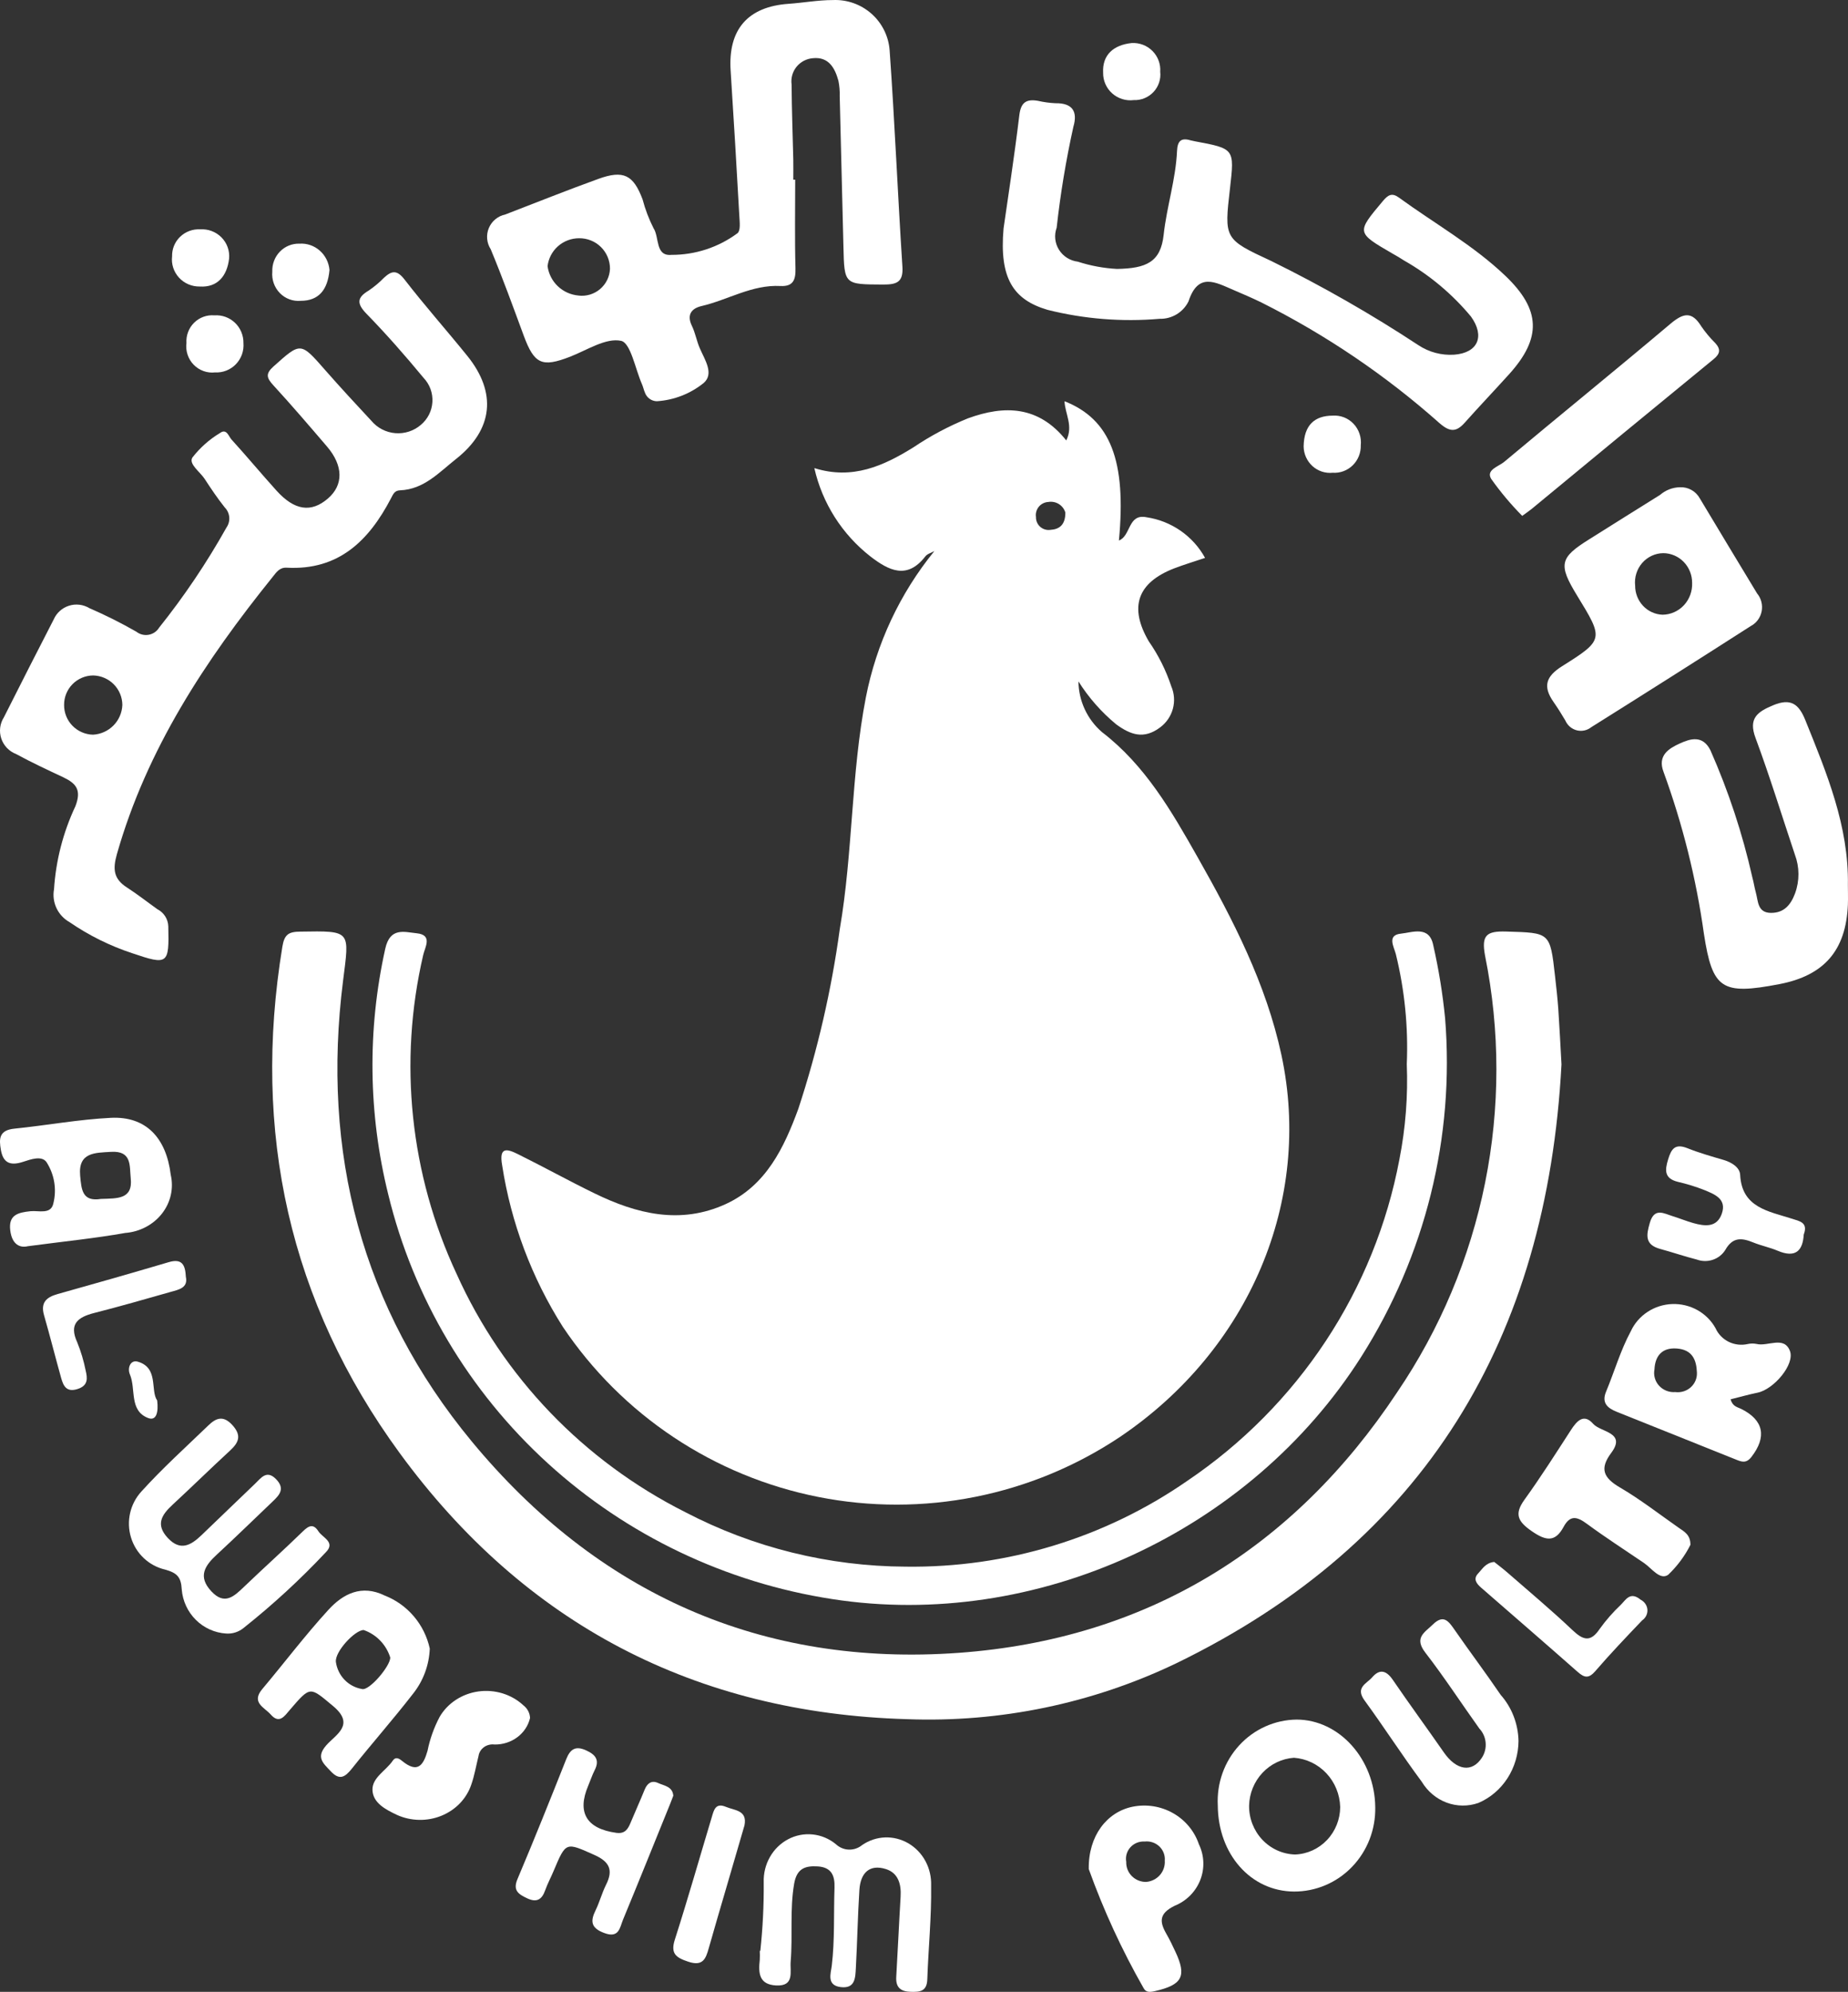 <svg width="129" height="139" viewBox="0 0 129 139" fill="none" xmlns="http://www.w3.org/2000/svg">
<rect x="0" y="0" width="129" height="139" fill="#333333" stroke="none"/>
<g clip-path="url(#clip0_53_2574)">
<path d="M89.449 73.616C88.38 68.651 86.078 64.19 83.597 59.813C81.777 56.6 79.942 53.406 76.92 51.086C76.412 50.647 76.003 50.104 75.721 49.495C75.438 48.886 75.289 48.225 75.282 47.554C75.997 48.688 76.889 49.701 77.924 50.554C78.916 51.272 79.839 51.62 80.983 50.761C81.417 50.44 81.73 49.983 81.872 49.463C82.013 48.944 81.974 48.392 81.762 47.897C81.392 46.778 80.863 45.719 80.189 44.752C78.803 42.378 79.38 40.668 81.957 39.666C82.646 39.402 83.36 39.189 84.12 38.933C83.704 38.177 83.118 37.528 82.408 37.036C81.698 36.544 80.884 36.222 80.029 36.096C78.724 35.831 78.95 37.405 78.106 37.719C78.635 32.159 77.519 29.263 74.309 28C74.343 28.881 74.942 29.725 74.43 30.735C72.498 28.305 70.114 28.264 67.567 29.194C66.235 29.734 64.963 30.41 63.77 31.212C61.678 32.512 59.506 33.503 56.845 32.666C57.4 35.114 58.787 37.296 60.772 38.841C62.029 39.803 63.314 40.483 64.594 38.826C64.73 38.648 65.01 38.577 65.224 38.457C62.813 41.419 61.171 44.927 60.441 48.672C59.404 54.013 59.542 59.477 58.621 64.84C58.039 69.097 57.071 73.292 55.729 77.374C54.74 80.067 53.492 82.727 50.654 84.028C47.493 85.472 44.437 84.715 41.489 83.272C39.69 82.398 37.945 81.427 36.15 80.54C35.383 80.158 34.82 80.02 35.053 81.319C35.672 85.328 37.114 89.166 39.289 92.593C41.336 95.644 43.965 98.263 47.028 100.3C50.09 102.338 53.525 103.754 57.137 104.467C60.748 105.181 64.466 105.178 68.076 104.458C71.686 103.739 75.119 102.318 78.178 100.276C87.206 94.188 91.634 83.775 89.449 73.616ZM73.323 36.976C73.196 36.994 73.066 36.984 72.942 36.947C72.819 36.91 72.706 36.847 72.61 36.762C72.514 36.676 72.438 36.571 72.387 36.453C72.336 36.335 72.312 36.208 72.316 36.08C72.296 35.953 72.304 35.823 72.339 35.7C72.373 35.576 72.433 35.461 72.515 35.362C72.597 35.263 72.698 35.182 72.814 35.125C72.929 35.068 73.055 35.035 73.183 35.029C73.437 34.987 73.697 35.039 73.915 35.175C74.133 35.311 74.294 35.522 74.367 35.768C74.371 36.628 73.947 36.939 73.323 36.976Z" fill="white"/>
<path d="M109 74.278C107.986 93.373 99.496 107.636 82.1 116.076C76.244 118.881 69.797 120.217 63.313 119.971C48.553 119.547 36.633 113.344 27.9 101.401C20.185 90.853 17.591 78.982 19.71 66.067C19.852 65.197 20.156 65.023 20.956 65.013C24.547 64.958 24.392 64.917 23.946 68.454C22.435 80.413 25.23 91.274 32.93 100.588C41.726 111.227 53.197 116.338 66.935 115.342C79.987 114.392 90.282 108.099 97.525 97.165C100.523 92.754 102.611 87.785 103.665 82.552C104.72 77.318 104.72 71.925 103.665 66.692C103.397 65.255 103.766 64.967 105.139 65.007C108.199 65.103 108.203 65.029 108.55 68.125C108.637 68.891 108.724 69.658 108.778 70.424C108.864 71.71 108.928 72.993 109 74.278Z" fill="white"/>
<path d="M32.618 24.832C31.172 23.043 29.64 21.32 28.237 19.504C27.703 18.814 27.337 18.891 26.803 19.384C26.481 19.715 26.127 20.012 25.745 20.271C24.928 20.759 24.879 21.167 25.576 21.889C26.967 23.316 28.286 24.82 29.56 26.36C29.775 26.584 29.941 26.849 30.049 27.14C30.156 27.431 30.202 27.741 30.184 28.05C30.166 28.359 30.085 28.661 29.945 28.938C29.804 29.214 29.608 29.459 29.369 29.657C29.125 29.864 28.842 30.022 28.537 30.12C28.231 30.218 27.909 30.255 27.589 30.228C27.269 30.202 26.958 30.112 26.673 29.965C26.388 29.818 26.135 29.616 25.929 29.371C24.847 28.21 23.771 27.047 22.726 25.857C20.968 23.849 21.006 23.864 19.094 25.571C18.514 26.09 18.616 26.375 19.076 26.882C20.358 28.276 21.588 29.716 22.819 31.152C23.973 32.496 23.985 33.847 22.89 34.789C21.722 35.796 20.555 35.63 19.298 34.234C18.234 33.055 17.219 31.836 16.153 30.663C15.956 30.442 15.815 29.877 15.351 30.221C14.609 30.669 13.957 31.249 13.427 31.933C13.159 32.379 13.955 32.919 14.279 33.41C14.726 34.095 15.182 34.776 15.691 35.414C15.871 35.597 15.982 35.838 16.003 36.093C16.025 36.349 15.956 36.603 15.809 36.814C14.435 39.266 12.863 41.603 11.107 43.8C11.028 43.929 10.922 44.041 10.797 44.127C10.671 44.212 10.529 44.27 10.379 44.297C10.229 44.325 10.075 44.319 9.928 44.283C9.78 44.246 9.642 44.179 9.522 44.085C8.458 43.475 7.36 42.925 6.234 42.437C6.023 42.31 5.787 42.229 5.542 42.201C5.296 42.172 5.048 42.196 4.813 42.271C4.577 42.345 4.361 42.469 4.178 42.634C3.994 42.798 3.849 43 3.75 43.225C2.581 45.494 1.423 47.769 0.275 50.05C0.136 50.268 0.046 50.514 0.014 50.77C-0.019 51.027 0.006 51.287 0.087 51.533C0.168 51.779 0.303 52.004 0.481 52.191C0.66 52.379 0.878 52.525 1.12 52.618C2.196 53.205 3.312 53.723 4.422 54.245C5.326 54.675 5.698 55.132 5.264 56.262C4.407 58.083 3.9 60.048 3.771 62.054C3.689 62.503 3.75 62.965 3.945 63.378C4.141 63.79 4.46 64.131 4.859 64.354C6.207 65.28 7.68 66.01 9.235 66.521C11.732 67.372 11.81 67.282 11.748 64.649C11.741 64.399 11.666 64.156 11.531 63.944C11.397 63.733 11.208 63.562 10.984 63.448C10.275 62.942 9.59 62.402 8.86 61.932C7.937 61.336 7.857 60.673 8.16 59.607C10.244 52.282 14.327 46.098 19.038 40.254C19.291 39.937 19.516 39.588 20.012 39.616C23.652 39.816 25.759 37.713 27.292 34.778C27.442 34.492 27.538 34.232 27.918 34.217C29.601 34.152 30.655 32.958 31.848 32.019C34.416 29.986 34.702 27.407 32.618 24.832ZM6.491 51.27C5.946 51.257 5.429 51.03 5.051 50.639C4.674 50.249 4.466 49.725 4.474 49.183C4.472 48.644 4.684 48.126 5.064 47.742C5.444 47.358 5.962 47.14 6.503 47.136C7.045 47.148 7.56 47.369 7.941 47.753C8.321 48.137 8.537 48.653 8.541 49.193C8.521 49.731 8.3 50.243 7.921 50.627C7.541 51.012 7.031 51.241 6.491 51.27Z" fill="white"/>
<path d="M98.201 74.26C98.311 71.679 98.054 69.095 97.437 66.584C97.305 66.068 96.796 65.254 97.794 65.154C98.584 65.074 99.778 64.568 100.05 65.971C100.431 67.647 100.707 69.344 100.875 71.054C101.548 79.345 99.496 87.63 95.023 94.678C87.236 106.94 72.304 113.796 58.092 111.591C50.674 110.447 43.768 107.152 38.25 102.125C32.732 97.097 28.852 90.564 27.102 83.354C25.707 77.73 25.635 71.865 26.892 66.209C27.227 64.688 28.222 65.04 29.087 65.128C30.227 65.244 29.66 66.102 29.539 66.655C27.804 74.121 28.625 81.944 31.873 88.9C35.107 96.09 40.747 101.962 47.846 105.53C52.584 108.001 57.857 109.304 63.215 109.328C70.245 109.424 77.126 107.329 82.88 103.34C86.721 100.747 90.007 97.43 92.547 93.581C95.088 89.731 96.835 85.424 97.686 80.906C98.117 78.718 98.289 76.488 98.201 74.26Z" fill="white"/>
<path d="M62.993 18.611C62.667 13.582 62.459 8.554 62.102 3.527C62.033 2.54 61.579 1.619 60.838 0.961C60.096 0.303 59.126 -0.041 58.134 0.004C57.107 0.004 56.079 0.195 55.048 0.266C52.2 0.465 50.816 2.056 51.002 4.923C51.219 8.308 51.422 11.696 51.61 15.088C51.631 15.489 51.706 16.074 51.488 16.269C50.152 17.261 48.528 17.794 46.861 17.786C45.732 17.888 46.036 16.559 45.62 15.925C45.296 15.285 45.04 14.613 44.857 13.919C44.215 12.204 43.523 11.849 41.772 12.483C39.593 13.271 37.444 14.13 35.279 14.965C35.025 15.017 34.786 15.131 34.585 15.296C34.384 15.46 34.226 15.671 34.125 15.911C34.024 16.15 33.983 16.41 34.006 16.668C34.029 16.927 34.114 17.176 34.255 17.394C35.08 19.377 35.813 21.401 36.558 23.42C37.297 25.416 37.833 25.654 39.794 24.894C40.98 24.433 42.295 23.558 43.353 23.785C44.026 23.926 44.343 25.747 44.815 26.816C44.899 27.008 44.936 27.212 45.02 27.398C45.08 27.571 45.192 27.721 45.341 27.829C45.49 27.937 45.668 27.997 45.852 28C47.046 27.923 48.187 27.48 49.117 26.73C49.864 26.087 49.206 25.12 48.856 24.319C48.629 23.805 48.539 23.231 48.294 22.731C47.916 21.946 48.294 21.516 48.968 21.359C50.814 20.93 52.495 19.854 54.479 19.959C55.376 20.005 55.549 19.523 55.528 18.714C55.472 16.655 55.509 14.595 55.509 12.538H55.376C55.376 12.075 55.385 11.614 55.376 11.15C55.336 9.401 55.268 7.652 55.258 5.903C55.227 5.684 55.242 5.46 55.301 5.246C55.36 5.033 55.462 4.833 55.602 4.661C55.742 4.488 55.916 4.346 56.113 4.243C56.31 4.14 56.526 4.078 56.748 4.061C57.84 3.95 58.281 4.739 58.526 5.638C58.598 5.991 58.628 6.351 58.616 6.711C58.706 10.209 58.793 13.706 58.876 17.203C58.938 19.877 58.932 19.842 61.639 19.857C62.572 19.859 63.065 19.715 62.993 18.611ZM40.379 20.623C39.84 20.576 39.332 20.348 38.94 19.975C38.548 19.603 38.295 19.108 38.223 18.574C38.286 18.038 38.544 17.543 38.949 17.184C39.354 16.825 39.877 16.627 40.42 16.626C40.702 16.622 40.983 16.674 41.245 16.779C41.508 16.884 41.747 17.04 41.948 17.238C42.149 17.436 42.308 17.672 42.417 17.932C42.525 18.192 42.581 18.471 42.58 18.753C42.57 19.024 42.504 19.29 42.385 19.534C42.267 19.778 42.099 19.994 41.892 20.171C41.686 20.347 41.444 20.478 41.184 20.557C40.923 20.635 40.649 20.659 40.379 20.626V20.623Z" fill="white"/>
<path d="M70.053 15.946C70.335 13.967 70.796 11.006 71.155 8.035C71.263 7.14 71.643 6.898 72.453 7.036C72.855 7.128 73.265 7.185 73.677 7.204C74.888 7.185 75.235 7.807 74.927 8.847C74.412 11.173 74.022 13.525 73.76 15.893C73.668 16.144 73.635 16.412 73.663 16.678C73.691 16.944 73.779 17.2 73.921 17.427C74.063 17.654 74.255 17.847 74.483 17.992C74.711 18.136 74.969 18.228 75.238 18.261C76.122 18.547 77.04 18.717 77.969 18.767C80.026 18.732 81.022 18.287 81.229 16.387C81.441 14.433 82.074 12.52 82.163 10.535C82.194 9.864 82.426 9.587 83.108 9.794C83.208 9.821 83.309 9.843 83.411 9.86C86.178 10.376 86.178 10.375 85.86 13.143C85.455 16.661 85.443 16.686 88.743 18.215C92.288 19.96 95.718 21.921 99.013 24.089C99.747 24.576 100.624 24.809 101.506 24.752C103.164 24.629 103.674 23.473 102.683 22.093C101.376 20.519 99.792 19.192 98.005 18.176C97.749 18.004 97.48 17.853 97.214 17.702C94.663 16.221 94.681 16.236 96.535 14.026C96.909 13.58 97.179 13.444 97.662 13.795C100.144 15.604 102.852 17.117 105.086 19.252C107.553 21.608 107.63 23.584 105.347 26.111C104.32 27.248 103.261 28.359 102.241 29.503C101.648 30.167 101.203 30.152 100.495 29.539C96.74 26.2 92.554 23.364 88.046 21.105C87.403 20.792 86.744 20.51 86.085 20.228C84.847 19.7 83.637 18.979 82.965 21.03C82.783 21.403 82.496 21.717 82.138 21.933C81.78 22.149 81.366 22.259 80.946 22.248C78.321 22.474 75.676 22.263 73.122 21.622C70.741 20.915 69.749 19.439 70.053 15.946Z" fill="white"/>
<path d="M128.992 61.755C128.992 62.217 129.01 62.678 128.992 63.139C128.856 66.324 127.34 68.078 124.205 68.678C120.182 69.449 119.539 69.04 118.942 65.163C118.404 61.312 117.459 57.525 116.123 53.865C115.685 52.716 116.5 52.226 117.271 51.877C117.992 51.55 118.852 51.278 119.395 52.353C120.659 55.211 121.639 58.182 122.322 61.225C122.419 61.568 122.467 61.926 122.564 62.274C122.736 62.882 122.668 63.705 123.634 63.705C124.551 63.705 125.011 63.128 125.307 62.338C125.624 61.464 125.619 60.509 125.292 59.638C124.381 56.922 123.542 54.179 122.544 51.494C122.034 50.126 122.676 49.672 123.784 49.212C125.015 48.702 125.569 49.136 126.02 50.253C127.519 53.961 129.061 57.656 128.992 61.755Z" fill="white"/>
<path d="M122.651 41.408C121.316 39.204 119.987 37 118.665 34.795C118.529 34.544 118.327 34.337 118.082 34.197C117.836 34.056 117.558 33.989 117.277 34.002C116.764 34.01 116.269 34.2 115.877 34.539C114.23 35.558 112.594 36.598 110.947 37.627C108.865 38.924 108.764 39.393 110.093 41.568C111.945 44.593 111.978 44.646 109.039 46.493C107.9 47.209 107.692 47.908 108.442 48.983C108.736 49.406 109.012 49.84 109.269 50.281C109.342 50.449 109.452 50.599 109.591 50.717C109.73 50.836 109.893 50.92 110.068 50.965C110.244 51.009 110.427 51.012 110.604 50.973C110.781 50.934 110.946 50.854 111.088 50.74C114.809 48.408 118.517 46.057 122.212 43.689C122.407 43.587 122.577 43.441 122.709 43.262C122.84 43.083 122.931 42.876 122.973 42.657C123.015 42.437 123.008 42.211 122.952 41.995C122.896 41.778 122.793 41.578 122.651 41.408ZM116.056 42.898C115.54 42.88 115.051 42.658 114.694 42.278C114.337 41.898 114.138 41.391 114.141 40.864C114.111 40.582 114.138 40.295 114.223 40.024C114.307 39.753 114.446 39.503 114.63 39.29C114.815 39.077 115.041 38.906 115.294 38.787C115.548 38.668 115.823 38.605 116.101 38.602C116.368 38.602 116.631 38.657 116.877 38.762C117.123 38.867 117.346 39.02 117.533 39.213C117.72 39.406 117.869 39.635 117.969 39.887C118.07 40.139 118.121 40.408 118.119 40.68C118.13 40.965 118.086 41.25 117.987 41.517C117.889 41.784 117.739 42.028 117.547 42.235C117.355 42.442 117.123 42.607 116.867 42.721C116.611 42.835 116.335 42.895 116.056 42.898Z" fill="white"/>
<path d="M124.943 94.265C124.528 93.206 123.397 93.982 122.618 93.787C122.414 93.746 122.204 93.748 122.001 93.793C121.553 93.894 121.083 93.84 120.672 93.638C120.262 93.436 119.937 93.1 119.754 92.689C119.461 92.16 119.022 91.722 118.488 91.424C117.953 91.126 117.344 90.98 116.728 91.002C116.113 91.024 115.516 91.214 115.006 91.55C114.495 91.885 114.091 92.354 113.838 92.902C113.119 94.234 112.695 95.715 112.112 97.118C111.792 97.887 112.196 98.255 112.838 98.514C115.618 99.633 118.401 100.747 121.184 101.857C121.562 102.008 121.888 102.146 122.254 101.678C123.344 100.276 123.123 99.108 121.549 98.322C121.291 98.194 120.942 98.158 120.805 97.65C121.481 97.483 122.08 97.31 122.684 97.188C123.803 96.966 125.314 95.214 124.943 94.265ZM116.946 97.145C116.736 97.162 116.525 97.131 116.329 97.055C116.133 96.979 115.958 96.86 115.817 96.707C115.676 96.555 115.573 96.372 115.517 96.174C115.46 95.976 115.451 95.768 115.49 95.566C115.531 94.668 115.979 94.021 117.061 94.106C118.118 94.191 118.42 94.875 118.454 95.782C118.464 95.973 118.431 96.164 118.357 96.341C118.283 96.519 118.171 96.678 118.027 96.808C117.883 96.938 117.712 97.036 117.525 97.094C117.338 97.153 117.14 97.17 116.946 97.146V97.145Z" fill="white"/>
<path d="M90.51 120C89.759 120.008 89.016 120.171 88.328 120.48C87.64 120.789 87.02 121.236 86.506 121.796C85.992 122.356 85.594 123.016 85.337 123.737C85.079 124.458 84.968 125.225 85.008 125.992C85.029 129.402 87.313 131.983 90.327 132C91.081 132.003 91.827 131.853 92.523 131.557C93.219 131.262 93.849 130.827 94.378 130.279C94.906 129.73 95.322 129.08 95.601 128.365C95.879 127.65 96.014 126.885 95.999 126.116C95.969 122.77 93.49 120.003 90.51 120ZM90.403 129.415C89.537 129.391 88.714 129.019 88.114 128.381C87.513 127.743 87.183 126.889 87.193 126.005C87.214 125.15 87.547 124.334 88.126 123.716C88.705 123.098 89.489 122.723 90.324 122.664C91.184 122.726 91.991 123.112 92.588 123.747C93.185 124.383 93.528 125.222 93.552 126.102C93.548 126.962 93.218 127.788 92.631 128.405C92.044 129.023 91.246 129.385 90.404 129.415H90.403Z" fill="white"/>
<path d="M15.78 113.995C14.987 113.944 14.238 113.605 13.671 113.042C13.103 112.478 12.754 111.728 12.687 110.926C12.641 110.04 12.351 109.764 11.523 109.532C10.966 109.402 10.453 109.127 10.036 108.733C9.618 108.339 9.31 107.84 9.143 107.288C8.975 106.735 8.955 106.148 9.083 105.585C9.212 105.022 9.484 104.503 9.874 104.08C11.342 102.457 12.971 100.988 14.547 99.469C15.065 98.97 15.572 98.742 16.21 99.437C16.878 100.166 16.681 100.652 16.058 101.228C14.71 102.469 13.403 103.753 12.057 104.997C11.302 105.695 10.831 106.376 11.711 107.324C12.591 108.272 13.329 107.833 14.054 107.143C15.307 105.949 16.543 104.738 17.799 103.546C18.222 103.144 18.619 102.529 19.294 103.247C19.91 103.903 19.501 104.336 19.029 104.785C17.737 106.012 16.466 107.261 15.156 108.467C14.314 109.242 13.775 110.003 14.755 111.051C15.681 112.043 16.339 111.402 17.044 110.726C18.402 109.423 19.806 108.168 21.155 106.854C21.574 106.445 21.883 106.328 22.228 106.862C22.516 107.312 23.454 107.619 22.733 108.335C20.956 110.226 19.046 111.984 17.017 113.596C16.671 113.885 16.228 114.028 15.78 113.995Z" fill="white"/>
<path d="M106.259 36C105.466 35.199 104.741 34.335 104.091 33.417C103.71 32.788 104.62 32.549 104.994 32.236C108.852 29.006 112.765 25.836 116.609 22.593C117.504 21.84 118.102 21.705 118.758 22.774C119.046 23.192 119.372 23.583 119.734 23.941C120.12 24.365 120.088 24.678 119.624 25.059C115.377 28.536 111.14 32.024 106.911 35.522C106.724 35.674 106.52 35.808 106.259 36Z" fill="white"/>
<path d="M26.856 111.345C25.245 110.555 23.947 111.221 22.927 112.339C21.306 114.107 19.854 116.033 18.305 117.874C17.517 118.815 18.455 119.146 18.887 119.635C19.501 120.34 19.857 119.758 20.239 119.316C21.693 117.624 21.624 117.705 23.252 119.057C24.828 120.37 23.424 121.052 22.774 121.797C22.039 122.636 22.557 123.044 23.08 123.599C23.693 124.259 24.072 124.035 24.557 123.429C25.958 121.668 27.448 119.982 28.824 118.207C29.544 117.308 29.956 116.199 30 115.044C29.819 114.213 29.437 113.441 28.888 112.796C28.34 112.151 27.642 111.652 26.856 111.345ZM25.273 117.868C24.81 117.791 24.383 117.567 24.055 117.229C23.727 116.89 23.515 116.455 23.448 115.986C23.352 115.27 24.782 113.744 25.388 113.751C25.825 113.903 26.22 114.156 26.542 114.49C26.864 114.824 27.104 115.229 27.243 115.674C27.235 116.287 25.774 117.999 25.274 117.869L25.273 117.868Z" fill="white"/>
<path d="M11.918 81.981C11.601 79.372 10.165 77.887 7.74 78.007C5.485 78.117 3.253 78.535 1.006 78.762C-0.073 78.87 -0.073 79.474 0.06 80.236C0.215 81.15 0.708 81.374 1.616 81.076C2.148 80.903 2.91 80.625 3.245 81.096C3.796 81.957 3.969 82.988 3.727 83.967C3.565 84.777 2.705 84.464 2.129 84.523C1.247 84.615 0.584 84.786 0.715 85.856C0.835 86.859 1.401 87.098 1.936 86.967C4.473 86.63 6.622 86.417 8.74 86.041C9.245 86.002 9.734 85.861 10.177 85.628C10.619 85.396 11.004 85.076 11.305 84.692C11.606 84.307 11.816 83.866 11.922 83.399C12.027 82.931 12.026 82.448 11.918 81.981ZM7.047 83.666C5.746 83.876 5.684 83.033 5.594 82.032C5.452 80.4 6.652 80.451 7.743 80.382C9.221 80.29 9.034 81.356 9.126 82.229C9.284 83.711 8.174 83.625 7.047 83.666Z" fill="white"/>
<path d="M53.074 136.144C53.245 134.553 53.325 132.953 53.312 131.353C53.291 130.735 53.441 130.125 53.743 129.593C54.044 129.061 54.486 128.63 55.014 128.351C55.543 128.071 56.138 127.955 56.728 128.016C57.318 128.076 57.879 128.311 58.345 128.693C58.596 128.928 58.918 129.063 59.255 129.074C59.592 129.085 59.922 128.971 60.186 128.753C60.662 128.427 61.216 128.244 61.785 128.224C62.355 128.204 62.919 128.348 63.415 128.639C63.911 128.93 64.322 129.358 64.601 129.876C64.88 130.394 65.016 130.981 64.997 131.575C65.03 133.756 64.806 135.941 64.73 138.125C64.701 138.987 64.198 139.012 63.584 138.998C62.915 138.981 62.516 138.736 62.563 137.953C62.673 136.09 62.754 134.225 62.867 132.362C62.922 131.474 62.694 130.702 61.841 130.433C60.688 130.069 60.067 130.711 59.991 131.879C59.874 133.689 59.844 135.505 59.744 137.315C59.706 137.998 59.713 138.792 58.688 138.668C57.678 138.547 57.999 137.708 58.062 137.175C58.278 135.364 58.19 133.55 58.253 131.738C58.286 130.863 58.024 130.304 57.074 130.245C56.191 130.192 55.62 130.4 55.437 131.449C55.124 133.256 55.342 135.075 55.193 136.879C55.133 137.591 55.486 138.623 54.171 138.553C52.996 138.49 52.929 137.71 53.035 136.777C53.047 136.564 53.047 136.35 53.035 136.137L53.074 136.144Z" fill="white"/>
<path d="M106 121.491C105.994 122.42 105.725 123.327 105.227 124.097C104.729 124.866 104.024 125.464 103.202 125.816C102.48 126.069 101.698 126.061 100.981 125.794C100.264 125.526 99.654 125.015 99.248 124.341C97.871 122.486 96.619 120.534 95.253 118.665C94.584 117.753 95.411 117.488 95.785 117.052C96.307 116.444 96.773 116.564 97.231 117.235C98.391 118.934 99.609 120.591 100.782 122.281C101.668 123.558 102.762 123.727 103.453 122.647C103.65 122.34 103.739 121.971 103.705 121.602C103.671 121.234 103.516 120.889 103.267 120.627C102.01 118.87 100.824 117.046 99.504 115.339C98.69 114.287 99.433 113.935 100.023 113.362C100.77 112.634 101.119 113.131 101.542 113.742C102.598 115.265 103.713 116.744 104.755 118.276C105.532 119.152 105.975 120.296 106 121.491Z" fill="white"/>
<path d="M81.988 132.997C82.395 132.834 82.764 132.59 83.072 132.283C83.381 131.975 83.621 131.608 83.781 131.206C83.94 130.804 84.014 130.374 83.998 129.943C83.982 129.512 83.877 129.089 83.689 128.699C83.378 127.781 82.734 127.008 81.879 126.526C81.025 126.043 80.019 125.886 79.054 126.083C77.28 126.446 75.965 128.099 76.001 130.431C77.03 133.296 78.307 136.07 79.818 138.721C79.989 139.06 80.274 139.026 80.622 138.949C82.529 138.514 82.853 137.915 82.051 136.203C81.855 135.78 81.652 135.358 81.418 134.951C80.931 134.103 80.904 133.534 81.988 132.997ZM80.024 131.329C79.837 131.333 79.65 131.3 79.475 131.231C79.301 131.162 79.143 131.058 79.012 130.927C78.88 130.796 78.777 130.639 78.709 130.468C78.641 130.296 78.61 130.112 78.617 129.928C78.584 129.748 78.593 129.563 78.643 129.387C78.693 129.211 78.784 129.048 78.908 128.911C79.032 128.774 79.186 128.667 79.358 128.597C79.531 128.528 79.717 128.497 79.904 128.509C80.09 128.488 80.278 128.508 80.455 128.567C80.632 128.626 80.794 128.723 80.928 128.85C81.062 128.978 81.166 129.134 81.231 129.305C81.297 129.477 81.323 129.661 81.307 129.844C81.333 130.207 81.213 130.566 80.973 130.843C80.732 131.121 80.39 131.294 80.02 131.327L80.024 131.329Z" fill="white"/>
<path d="M47 125.314C46.928 125.498 46.86 125.682 46.786 125.866C45.689 128.57 44.602 131.277 43.487 133.972C43.264 134.512 43.218 135.287 42.176 134.892C41.24 134.544 41.203 134.064 41.576 133.306C41.857 132.729 42.02 132.096 42.307 131.524C42.817 130.512 42.559 129.922 41.493 129.447C39.488 128.555 39.513 128.505 38.647 130.559C38.455 131.019 38.218 131.454 38.054 131.919C37.825 132.563 37.462 132.786 36.796 132.471C36.201 132.188 35.782 131.934 36.122 131.132C37.297 128.354 38.419 125.552 39.532 122.748C39.812 122.049 40.187 121.82 40.909 122.146C41.564 122.441 41.875 122.817 41.513 123.526C41.334 123.878 41.211 124.261 41.057 124.623C40.264 126.49 40.948 127.619 43.023 127.904C43.614 127.986 43.827 127.655 44.011 127.214C44.334 126.438 44.683 125.673 44.998 124.893C45.176 124.452 45.48 124.219 45.927 124.421C46.348 124.618 46.949 124.658 47 125.314Z" fill="white"/>
<path d="M118 107.807C117.609 108.583 117.083 109.29 116.446 109.897C115.873 110.295 115.293 109.435 114.753 109.068C113.419 108.161 112.059 107.285 110.763 106.331C110.074 105.823 109.595 105.719 109.145 106.555C108.555 107.648 107.904 107.53 106.919 106.848C105.934 106.166 105.701 105.648 106.415 104.657C107.555 103.078 108.597 101.433 109.655 99.801C110.06 99.175 110.55 98.605 111.213 99.362C111.731 99.954 113.551 99.944 112.471 101.391C111.653 102.487 111.917 103.121 113.072 103.797C114.508 104.637 115.824 105.665 117.188 106.618C117.565 106.879 118.009 107.104 118 107.807Z" fill="white"/>
<path d="M37 119.887C36.878 120.418 36.565 120.892 36.113 121.23C35.662 121.568 35.1 121.748 34.523 121.74C34.393 121.723 34.262 121.73 34.135 121.762C34.009 121.793 33.89 121.847 33.786 121.922C33.682 121.996 33.595 122.09 33.529 122.196C33.464 122.303 33.421 122.42 33.404 122.542C33.237 123.208 33.125 123.891 32.898 124.538C32.737 125.018 32.468 125.461 32.11 125.836C31.752 126.21 31.312 126.508 30.82 126.709C30.329 126.91 29.797 127.009 29.262 126.999C28.726 126.99 28.199 126.872 27.716 126.655C26.925 126.282 26.025 125.818 26 124.907C25.977 124.037 26.958 123.561 27.419 122.863C27.613 122.573 27.853 122.71 28.065 122.883C29.166 123.782 29.555 123.18 29.844 122.179C30.008 121.361 30.291 120.568 30.683 119.822C30.956 119.347 31.342 118.94 31.811 118.63C32.281 118.321 32.82 118.118 33.387 118.038C33.954 117.959 34.532 118.004 35.078 118.17C35.623 118.337 36.119 118.62 36.528 118.999C36.669 119.106 36.785 119.242 36.866 119.395C36.947 119.548 36.993 119.716 37 119.887Z" fill="white"/>
<path d="M125.911 86.152C125.845 87.27 125.35 87.817 124.087 87.281C123.544 87.05 122.949 86.933 122.401 86.71C121.585 86.377 120.953 86.303 120.427 87.239C120.227 87.555 119.921 87.793 119.561 87.913C119.202 88.034 118.81 88.029 118.454 87.899C117.592 87.679 116.749 87.39 115.89 87.156C114.798 86.859 114.922 86.181 115.165 85.339C115.482 84.242 116.15 84.683 116.786 84.879C117.259 85.026 117.719 85.215 118.195 85.35C119.006 85.578 119.845 85.681 120.19 84.7C120.551 83.674 119.7 83.345 118.966 83.044C118.369 82.809 117.753 82.619 117.126 82.475C116.166 82.239 116.214 81.662 116.442 80.913C116.659 80.203 116.905 79.775 117.784 80.124C118.608 80.453 119.469 80.698 120.323 80.948C120.894 81.116 121.445 81.474 121.471 81.98C121.589 84.285 123.454 84.521 125.096 85.05C125.613 85.218 126.233 85.304 125.911 86.152Z" fill="white"/>
<path d="M12.973 89.095C13.143 89.881 12.476 89.996 11.909 90.156C10.14 90.66 8.371 91.168 6.584 91.623C5.426 91.918 4.803 92.395 5.391 93.674C5.649 94.309 5.846 94.967 5.979 95.638C6.109 96.176 6.165 96.691 5.42 96.93C4.645 97.18 4.427 96.722 4.271 96.17C3.862 94.709 3.493 93.239 3.074 91.782C2.825 90.914 3.219 90.529 4.022 90.305C6.608 89.583 9.191 88.844 11.765 88.083C12.709 87.799 12.932 88.269 12.973 89.095Z" fill="white"/>
<path d="M104.306 109C104.598 109.232 104.917 109.472 105.218 109.734C106.739 111.064 108.296 112.36 109.757 113.748C110.511 114.463 111.023 114.628 111.665 113.675C112.1 113.07 112.595 112.505 113.144 111.987C113.496 111.637 113.792 111.039 114.52 111.63C114.656 111.7 114.771 111.801 114.855 111.923C114.938 112.046 114.988 112.185 114.998 112.33C115.008 112.475 114.979 112.619 114.914 112.751C114.849 112.882 114.749 112.996 114.624 113.083C113.516 114.243 112.408 115.406 111.365 116.614C110.906 117.145 110.606 117.093 110.127 116.671C107.893 114.7 105.637 112.751 103.389 110.793C103.059 110.505 102.816 110.18 103.186 109.798C103.483 109.484 103.705 109.057 104.306 109Z" fill="white"/>
<path d="M51.969 127.38L50.697 131.744C50.286 133.152 49.868 134.558 49.47 135.97C49.267 136.691 49.063 137.234 48.051 136.898C47.196 136.615 46.792 136.343 47.106 135.359C48.016 132.518 48.832 129.65 49.69 126.795C49.832 126.322 49.943 125.78 50.678 126.092C51.278 126.345 52.179 126.317 51.969 127.38Z" fill="white"/>
<path d="M16.994 23.939C17.015 24.209 16.98 24.48 16.889 24.735C16.798 24.989 16.654 25.221 16.467 25.416C16.28 25.61 16.054 25.761 15.804 25.86C15.554 25.959 15.286 26.003 15.018 25.988C14.744 26.02 14.467 25.988 14.208 25.895C13.949 25.802 13.714 25.652 13.521 25.454C13.328 25.256 13.182 25.017 13.095 24.754C13.007 24.491 12.98 24.212 13.015 23.937C12.998 23.675 13.037 23.413 13.13 23.169C13.222 22.924 13.366 22.702 13.552 22.519C13.738 22.336 13.96 22.195 14.205 22.107C14.449 22.018 14.71 21.984 14.969 22.007C15.23 21.988 15.493 22.025 15.739 22.114C15.986 22.203 16.212 22.343 16.402 22.525C16.593 22.706 16.744 22.926 16.845 23.169C16.947 23.413 16.998 23.675 16.994 23.939Z" fill="white"/>
<path d="M91 31.157C91.025 29.644 91.784 29.013 93.019 29.005C93.289 28.985 93.56 29.025 93.812 29.122C94.065 29.22 94.294 29.373 94.482 29.571C94.67 29.768 94.812 30.006 94.9 30.265C94.988 30.526 95.018 30.802 94.989 31.075C94.996 31.335 94.95 31.594 94.853 31.834C94.756 32.075 94.61 32.293 94.426 32.473C94.242 32.653 94.022 32.792 93.782 32.881C93.541 32.971 93.285 33.008 93.03 32.99C92.776 33.017 92.519 32.989 92.276 32.91C92.033 32.83 91.809 32.7 91.618 32.528C91.428 32.355 91.274 32.144 91.168 31.909C91.061 31.673 91.004 31.417 91 31.157Z" fill="white"/>
<path d="M23 18.838C22.877 20.224 22.255 20.992 20.989 20.993C20.723 21.017 20.454 20.981 20.202 20.887C19.95 20.794 19.722 20.645 19.533 20.451C19.344 20.256 19.199 20.022 19.108 19.765C19.017 19.507 18.983 19.232 19.008 18.959C18.997 18.701 19.039 18.443 19.131 18.202C19.222 17.961 19.361 17.742 19.54 17.558C19.718 17.374 19.932 17.23 20.167 17.135C20.402 17.04 20.654 16.995 20.907 17.004C21.421 16.97 21.927 17.143 22.318 17.486C22.709 17.828 22.954 18.314 23 18.838Z" fill="white"/>
<path d="M78.991 3.004C79.259 2.987 79.528 3.028 79.779 3.123C80.03 3.218 80.258 3.366 80.447 3.556C80.636 3.745 80.782 3.973 80.876 4.224C80.969 4.474 81.008 4.742 80.989 5.009C81.018 5.263 80.991 5.521 80.91 5.764C80.829 6.008 80.697 6.231 80.522 6.418C80.346 6.606 80.132 6.754 79.894 6.852C79.656 6.95 79.4 6.995 79.143 6.985C78.872 7.019 78.597 6.995 78.337 6.913C78.077 6.832 77.837 6.696 77.634 6.515C77.431 6.334 77.27 6.111 77.161 5.862C77.052 5.614 76.999 5.344 77.004 5.073C76.939 3.837 77.72 3.14 78.991 3.004Z" fill="white"/>
<path d="M15.992 18.05C15.853 19.238 15.198 20.076 13.94 19.995C13.668 19.999 13.398 19.946 13.149 19.839C12.9 19.732 12.676 19.573 12.494 19.374C12.312 19.175 12.174 18.939 12.091 18.683C12.008 18.427 11.981 18.157 12.013 17.89C12.006 17.636 12.052 17.383 12.149 17.148C12.246 16.912 12.391 16.699 12.575 16.522C12.759 16.345 12.979 16.207 13.219 16.118C13.46 16.029 13.717 15.99 13.974 16.004C14.248 15.986 14.523 16.027 14.779 16.124C15.036 16.221 15.268 16.372 15.46 16.567C15.652 16.761 15.799 16.994 15.891 17.25C15.983 17.507 16.017 17.779 15.992 18.05Z" fill="white"/>
<path d="M10.971 97.73C11.071 98.538 10.923 99.181 10.337 98.954C8.998 98.435 9.504 96.931 9.066 95.909C8.879 95.473 9.1 94.871 9.621 95.024C11.092 95.454 10.479 97.023 10.971 97.73Z" fill="white"/>
</g>
<defs>
<clipPath id="clip0_53_2574">
<rect width="129" height="139" fill="white"/>
</clipPath>
</defs>
</svg>
